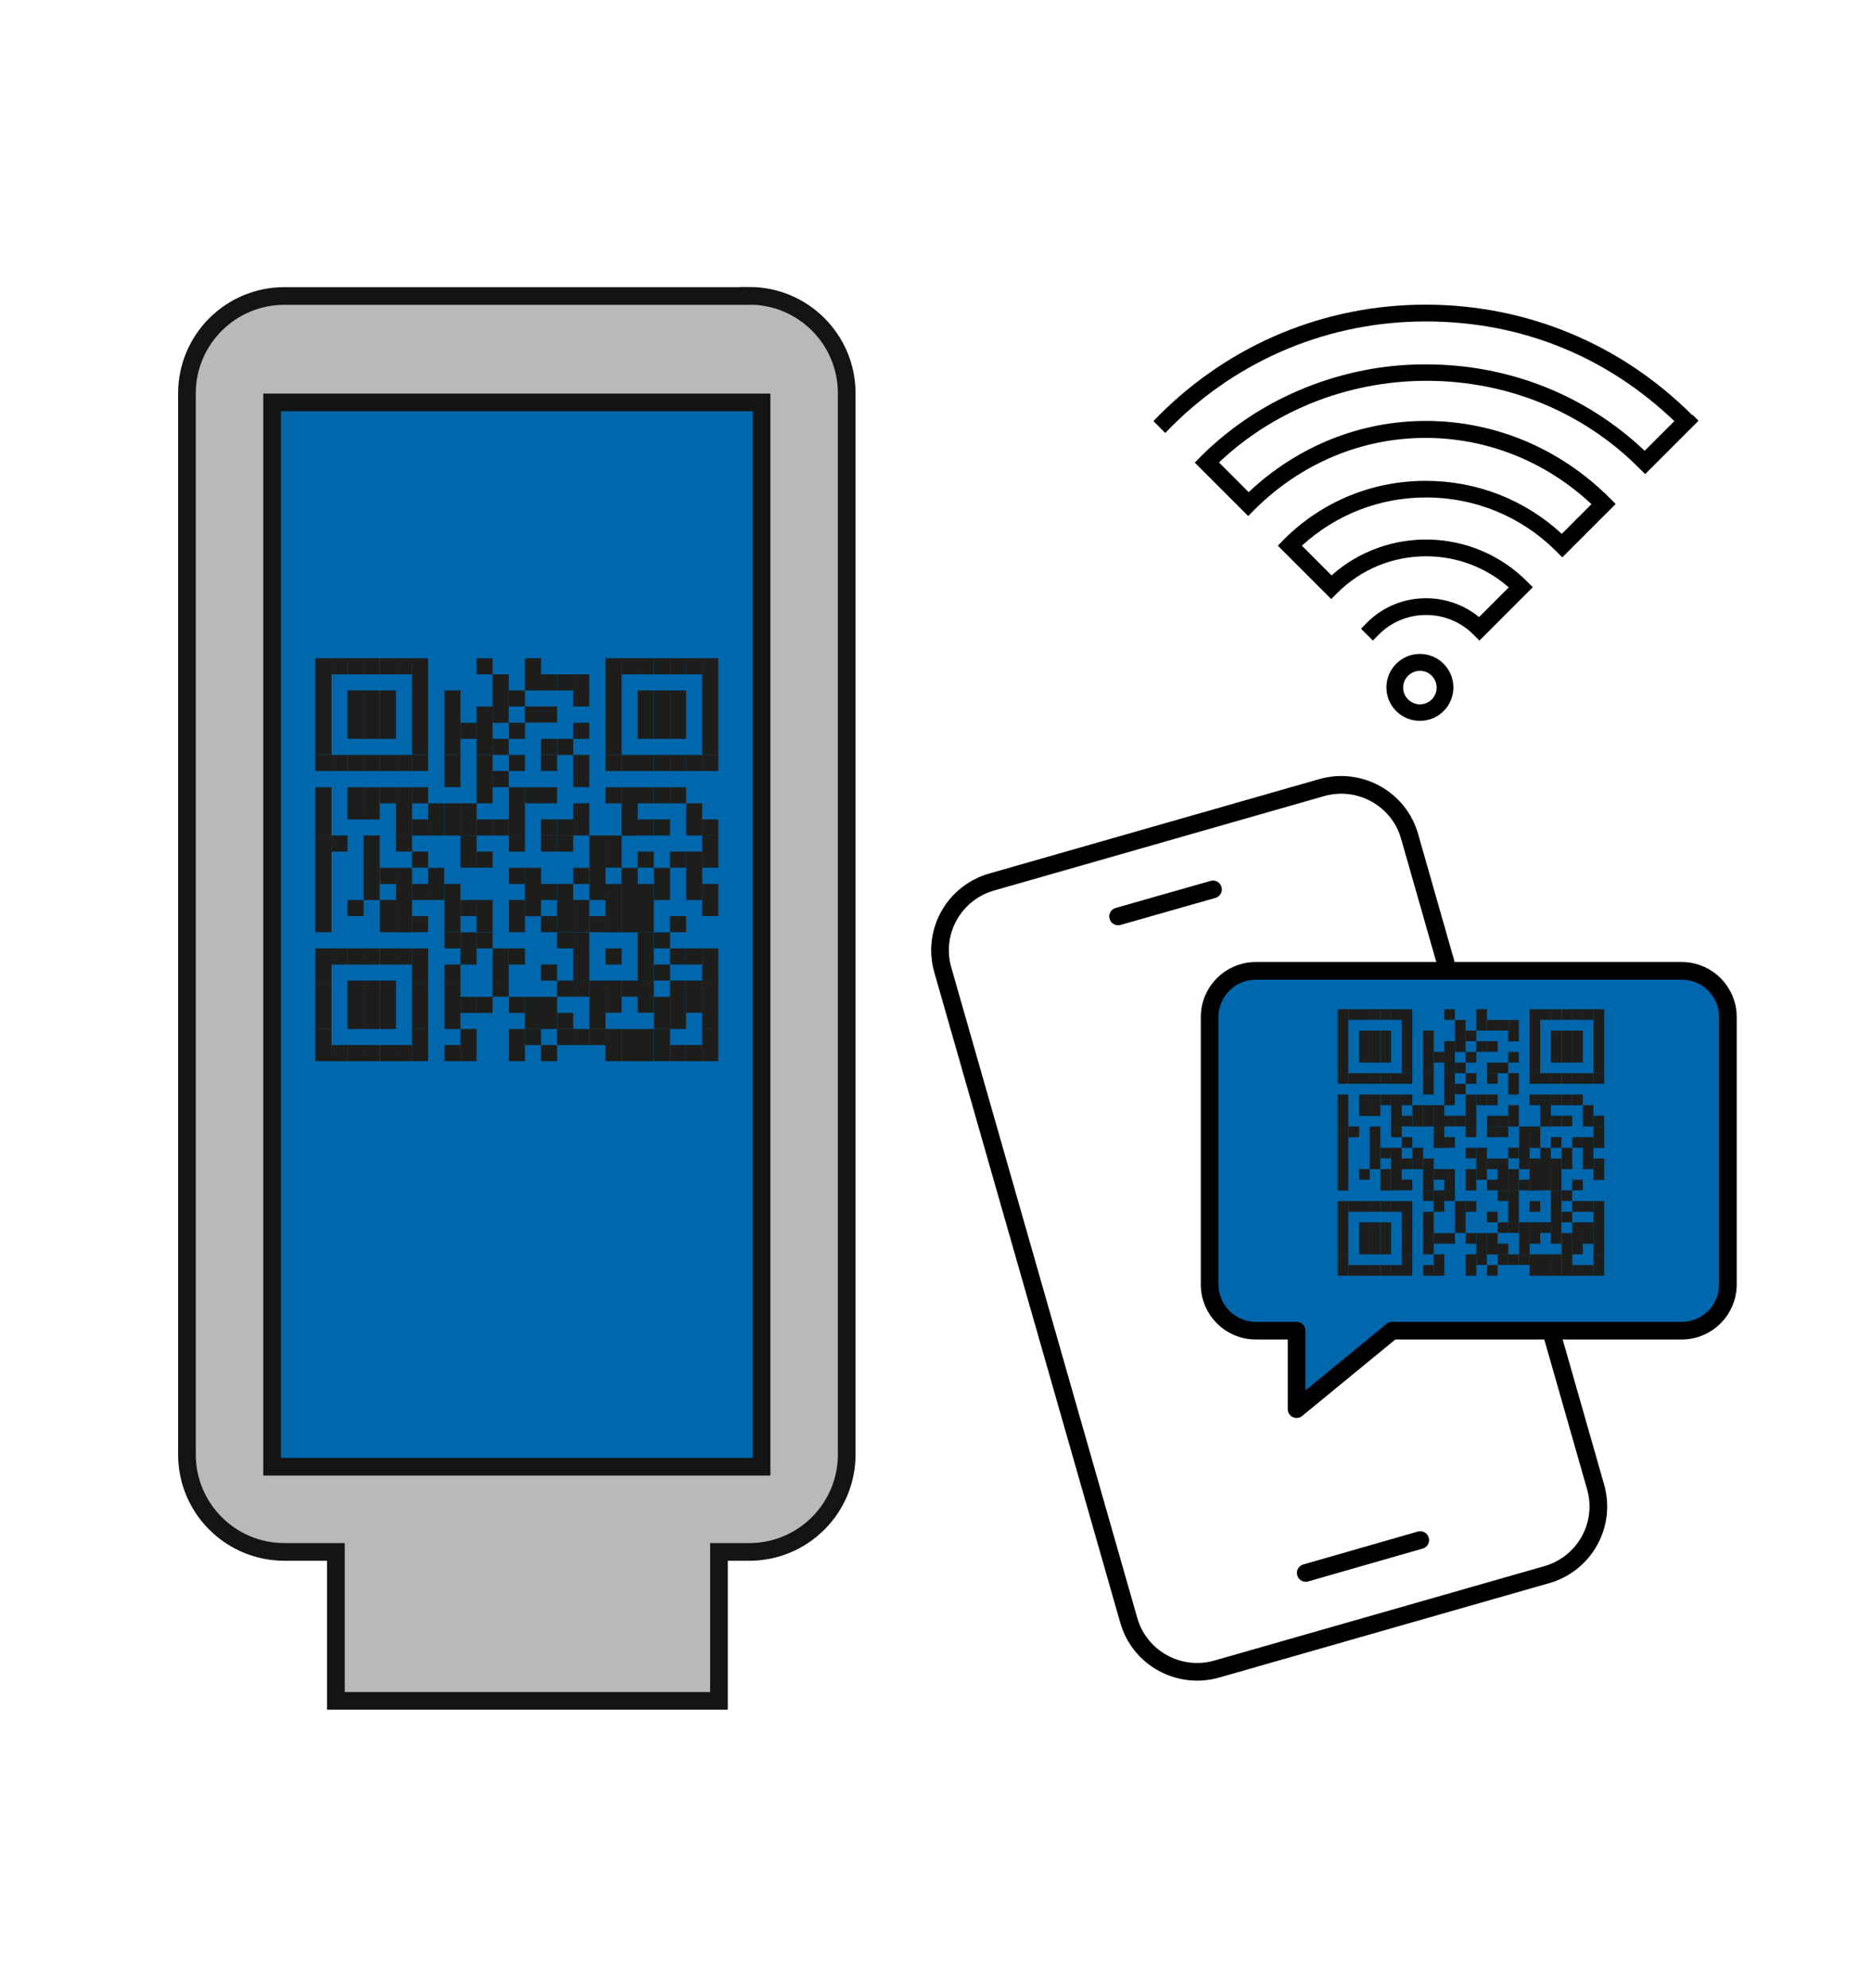 <?xml version="1.0" encoding="UTF-8"?> <svg xmlns="http://www.w3.org/2000/svg" id="Ebene_1" version="1.1" viewBox="0 0 105.89 112.49"><defs><style> .st0, .st1 { fill: #0067ac; } .st2 { fill: #bab9b7; stroke: #141414; stroke-miterlimit: 10; } .st3 { fill: none; } .st3, .st1 { stroke: #000; stroke-linecap: round; stroke-linejoin: round; } .st4 { fill: #1d1d1b; } </style></defs><rect class="st0" x="12.79" y="20.25" width="33" height="64"></rect><path class="st2" d="M42.41,16.75h-26.32c-3.04,0-5.51,2.47-5.51,5.51v60.05c0,3.04,2.47,5.51,5.51,5.51h2.92v8.43h21.68v-8.43h1.72c3.04,0,5.51-2.47,5.51-5.51V22.25c0-3.04-2.47-5.51-5.51-5.51ZM43.1,83H15.4V22.77h27.7v60.23Z"></path><g><rect class="st4" x="17.85" y="37.25" width=".91" height="5.47"></rect><rect class="st4" x="17.85" y="42.72" width=".91" height=".91"></rect><rect class="st4" x="17.85" y="44.55" width=".91" height="2.74"></rect><rect class="st4" x="17.85" y="47.28" width=".91" height="5.47"></rect><rect class="st4" x="17.85" y="53.67" width=".91" height="1.82"></rect><rect class="st4" x="17.85" y="55.49" width=".91" height="2.74"></rect><rect class="st4" x="17.85" y="58.23" width=".91" height="1.82"></rect><rect class="st4" x="18.76" y="37.25" width=".91" height=".91"></rect><rect class="st4" x="18.76" y="42.72" width=".91" height=".91"></rect><rect class="st4" x="18.76" y="47.28" width=".91" height=".91"></rect><rect class="st4" x="18.76" y="53.67" width=".91" height=".91"></rect><rect class="st4" x="18.76" y="59.14" width=".91" height=".91"></rect><rect class="st4" x="19.67" y="37.25" width=".91" height=".91"></rect><rect class="st4" x="19.67" y="39.07" width=".91" height="2.74"></rect><rect class="st4" x="19.67" y="42.72" width=".91" height=".91"></rect><rect class="st4" x="19.67" y="44.55" width=".91" height="1.82"></rect><rect class="st4" x="19.67" y="50.93" width=".91" height=".91"></rect><rect class="st4" x="19.67" y="53.67" width=".91" height=".91"></rect><rect class="st4" x="19.67" y="55.49" width=".91" height="2.74"></rect><rect class="st4" x="19.67" y="59.14" width=".91" height=".91"></rect><rect class="st4" x="20.58" y="37.25" width=".91" height=".91"></rect><rect class="st4" x="20.58" y="39.07" width=".91" height="2.74"></rect><rect class="st4" x="20.58" y="42.72" width=".91" height=".91"></rect><rect class="st4" x="20.58" y="44.55" width=".91" height="1.82"></rect><rect class="st4" x="20.58" y="47.28" width=".91" height="3.65"></rect><rect class="st4" x="20.58" y="53.67" width=".91" height=".91"></rect><rect class="st4" x="20.58" y="55.49" width=".91" height="2.74"></rect><rect class="st4" x="20.58" y="59.14" width=".91" height=".91"></rect><rect class="st4" x="21.5" y="37.25" width=".91" height=".91"></rect><rect class="st4" x="21.5" y="39.07" width=".91" height="2.74"></rect><rect class="st4" x="21.5" y="42.72" width=".91" height=".91"></rect><rect class="st4" x="21.5" y="44.55" width=".91" height=".91"></rect><rect class="st4" x="21.5" y="49.11" width=".91" height=".91"></rect><rect class="st4" x="21.5" y="50.93" width=".91" height="1.82"></rect><rect class="st4" x="21.5" y="53.67" width=".91" height=".91"></rect><rect class="st4" x="21.5" y="55.49" width=".91" height="2.74"></rect><rect class="st4" x="21.5" y="59.14" width=".91" height=".91"></rect><rect class="st4" x="22.41" y="37.25" width=".91" height=".91"></rect><rect class="st4" x="22.41" y="42.72" width=".91" height=".91"></rect><rect class="st4" x="22.41" y="44.55" width=".91" height="2.74"></rect><rect class="st4" x="22.41" y="47.28" width=".91" height=".91"></rect><rect class="st4" x="22.41" y="49.11" width=".91" height="3.65"></rect><rect class="st4" x="22.41" y="53.67" width=".91" height=".91"></rect><rect class="st4" x="22.41" y="59.14" width=".91" height=".91"></rect><rect class="st4" x="23.32" y="37.25" width=".91" height="5.47"></rect><rect class="st4" x="23.32" y="42.72" width=".91" height=".91"></rect><rect class="st4" x="23.32" y="44.55" width=".91" height=".91"></rect><rect class="st4" x="23.32" y="46.37" width=".91" height=".91"></rect><rect class="st4" x="23.32" y="48.19" width=".91" height=".91"></rect><rect class="st4" x="23.32" y="50.02" width=".91" height=".91"></rect><rect class="st4" x="23.32" y="51.84" width=".91" height=".91"></rect><rect class="st4" x="23.32" y="53.67" width=".91" height="1.82"></rect><rect class="st4" x="23.32" y="55.49" width=".91" height="2.74"></rect><rect class="st4" x="23.32" y="58.23" width=".91" height="1.82"></rect><rect class="st4" x="24.23" y="45.46" width=".91" height="1.82"></rect><rect class="st4" x="24.23" y="49.11" width=".91" height="1.82"></rect><rect class="st4" x="25.15" y="39.07" width=".91" height="3.65"></rect><rect class="st4" x="25.15" y="42.72" width=".91" height="1.82"></rect><rect class="st4" x="25.15" y="45.46" width=".91" height="1.82"></rect><rect class="st4" x="25.15" y="50.02" width=".91" height="2.74"></rect><rect class="st4" x="25.15" y="52.76" width=".91" height=".91"></rect><rect class="st4" x="25.15" y="54.58" width=".91" height=".91"></rect><rect class="st4" x="25.15" y="55.49" width=".91" height="2.74"></rect><rect class="st4" x="25.15" y="59.14" width=".91" height=".91"></rect><rect class="st4" x="26.06" y="40.9" width=".91" height=".91"></rect><rect class="st4" x="26.06" y="45.46" width=".91" height="1.82"></rect><rect class="st4" x="26.06" y="47.28" width=".91" height="1.82"></rect><rect class="st4" x="26.06" y="50.93" width=".91" height=".91"></rect><rect class="st4" x="26.06" y="52.76" width=".91" height="1.82"></rect><rect class="st4" x="26.06" y="56.41" width=".91" height=".91"></rect><rect class="st4" x="26.06" y="58.23" width=".91" height="1.82"></rect><rect class="st4" x="26.97" y="37.25" width=".91" height=".91"></rect><rect class="st4" x="26.97" y="39.98" width=".91" height="2.74"></rect><rect class="st4" x="26.97" y="42.72" width=".91" height="2.74"></rect><rect class="st4" x="26.97" y="46.37" width=".91" height=".91"></rect><rect class="st4" x="26.97" y="48.19" width=".91" height=".91"></rect><rect class="st4" x="26.97" y="50.93" width=".91" height="1.82"></rect><rect class="st4" x="26.97" y="52.76" width=".91" height=".91"></rect><rect class="st4" x="26.97" y="56.41" width=".91" height=".91"></rect><rect class="st4" x="27.88" y="38.16" width=".91" height="2.74"></rect><rect class="st4" x="27.88" y="41.81" width=".91" height=".91"></rect><rect class="st4" x="27.88" y="43.63" width=".91" height=".91"></rect><rect class="st4" x="27.88" y="46.37" width=".91" height=".91"></rect><rect class="st4" x="27.88" y="53.67" width=".91" height="1.82"></rect><rect class="st4" x="27.88" y="55.49" width=".91" height=".91"></rect><rect class="st4" x="28.8" y="39.07" width=".91" height=".91"></rect><rect class="st4" x="28.8" y="40.9" width=".91" height=".91"></rect><rect class="st4" x="28.8" y="42.72" width=".91" height=".91"></rect><rect class="st4" x="28.8" y="44.55" width=".91" height="2.74"></rect><rect class="st4" x="28.8" y="47.28" width=".91" height=".91"></rect><rect class="st4" x="28.8" y="49.11" width=".91" height=".91"></rect><rect class="st4" x="28.8" y="50.93" width=".91" height="1.82"></rect><rect class="st4" x="28.8" y="53.67" width=".91" height=".91"></rect><rect class="st4" x="28.8" y="56.41" width=".91" height=".91"></rect><rect class="st4" x="28.8" y="58.23" width=".91" height="1.82"></rect><rect class="st4" x="29.71" y="37.25" width=".91" height="1.82"></rect><rect class="st4" x="29.71" y="39.98" width=".91" height=".91"></rect><rect class="st4" x="29.71" y="44.55" width=".91" height=".91"></rect><rect class="st4" x="29.71" y="49.11" width=".91" height="2.74"></rect><rect class="st4" x="29.71" y="56.41" width=".91" height="1.82"></rect><rect class="st4" x="29.71" y="58.23" width=".91" height=".91"></rect><rect class="st4" x="30.62" y="38.16" width=".91" height=".91"></rect><rect class="st4" x="30.62" y="39.98" width=".91" height=".91"></rect><rect class="st4" x="30.62" y="41.81" width=".91" height=".91"></rect><rect class="st4" x="30.62" y="42.72" width=".91" height=".91"></rect><rect class="st4" x="30.62" y="44.55" width=".91" height=".91"></rect><rect class="st4" x="30.62" y="46.37" width=".91" height=".91"></rect><rect class="st4" x="30.62" y="47.28" width=".91" height=".91"></rect><rect class="st4" x="30.62" y="50.02" width=".91" height=".91"></rect><rect class="st4" x="30.62" y="51.84" width=".91" height=".91"></rect><rect class="st4" x="30.62" y="54.58" width=".91" height=".91"></rect><rect class="st4" x="30.62" y="56.41" width=".91" height="1.82"></rect><rect class="st4" x="30.62" y="59.14" width=".91" height=".91"></rect><rect class="st4" x="31.53" y="38.16" width=".91" height=".91"></rect><rect class="st4" x="31.53" y="41.81" width=".91" height=".91"></rect><rect class="st4" x="31.53" y="46.37" width=".91" height=".91"></rect><rect class="st4" x="31.53" y="47.28" width=".91" height=".91"></rect><rect class="st4" x="31.53" y="50.02" width=".91" height="2.74"></rect><rect class="st4" x="31.53" y="52.76" width=".91" height=".91"></rect><rect class="st4" x="31.53" y="55.49" width=".91" height=".91"></rect><rect class="st4" x="31.53" y="57.32" width=".91" height=".91"></rect><rect class="st4" x="31.53" y="58.23" width=".91" height=".91"></rect><rect class="st4" x="32.44" y="38.16" width=".91" height="1.82"></rect><rect class="st4" x="32.44" y="40.9" width=".91" height=".91"></rect><rect class="st4" x="32.44" y="42.72" width=".91" height="1.82"></rect><rect class="st4" x="32.44" y="45.46" width=".91" height="1.82"></rect><rect class="st4" x="32.44" y="49.11" width=".91" height=".91"></rect><rect class="st4" x="32.44" y="50.93" width=".91" height="1.82"></rect><rect class="st4" x="32.44" y="52.76" width=".91" height="2.74"></rect><rect class="st4" x="32.44" y="55.49" width=".91" height=".91"></rect><rect class="st4" x="32.44" y="58.23" width=".91" height=".91"></rect><rect class="st4" x="33.36" y="47.28" width=".91" height="3.65"></rect><rect class="st4" x="33.36" y="51.84" width=".91" height=".91"></rect><rect class="st4" x="33.36" y="55.49" width=".91" height="2.74"></rect><rect class="st4" x="33.36" y="58.23" width=".91" height=".91"></rect><rect class="st4" x="34.27" y="37.25" width=".91" height="5.47"></rect><rect class="st4" x="34.27" y="42.72" width=".91" height=".91"></rect><rect class="st4" x="34.27" y="44.55" width=".91" height=".91"></rect><rect class="st4" x="34.27" y="47.28" width=".91" height="1.82"></rect><rect class="st4" x="34.27" y="50.02" width=".91" height="2.74"></rect><rect class="st4" x="34.27" y="53.67" width=".91" height=".91"></rect><rect class="st4" x="34.27" y="55.49" width=".91" height="1.82"></rect><rect class="st4" x="34.27" y="58.23" width=".91" height="1.82"></rect><rect class="st4" x="35.18" y="37.25" width=".91" height=".91"></rect><rect class="st4" x="35.18" y="42.72" width=".91" height=".91"></rect><rect class="st4" x="35.18" y="44.55" width=".91" height="2.74"></rect><rect class="st4" x="35.18" y="49.11" width=".91" height="3.65"></rect><rect class="st4" x="35.18" y="55.49" width=".91" height=".91"></rect><rect class="st4" x="35.18" y="58.23" width=".91" height="1.82"></rect><rect class="st4" x="36.09" y="37.25" width=".91" height=".91"></rect><rect class="st4" x="36.09" y="39.07" width=".91" height="2.74"></rect><rect class="st4" x="36.09" y="42.72" width=".91" height=".91"></rect><rect class="st4" x="36.09" y="44.55" width=".91" height=".91"></rect><rect class="st4" x="36.09" y="46.37" width=".91" height=".91"></rect><rect class="st4" x="36.09" y="48.19" width=".91" height=".91"></rect><rect class="st4" x="36.09" y="50.02" width=".91" height="2.74"></rect><rect class="st4" x="36.09" y="52.76" width=".91" height="2.74"></rect><rect class="st4" x="36.09" y="55.49" width=".91" height="1.82"></rect><rect class="st4" x="36.09" y="58.23" width=".91" height="1.82"></rect><rect class="st4" x="37.01" y="37.25" width=".91" height=".91"></rect><rect class="st4" x="37.01" y="39.07" width=".91" height="2.74"></rect><rect class="st4" x="37.01" y="42.72" width=".91" height=".91"></rect><rect class="st4" x="37.01" y="44.55" width=".91" height=".91"></rect><rect class="st4" x="37.01" y="46.37" width=".91" height=".91"></rect><rect class="st4" x="37.01" y="49.11" width=".91" height="1.82"></rect><rect class="st4" x="37.01" y="52.76" width=".91" height=".91"></rect><rect class="st4" x="37.01" y="54.58" width=".91" height=".91"></rect><rect class="st4" x="37.01" y="56.41" width=".91" height="1.82"></rect><rect class="st4" x="37.01" y="58.23" width=".91" height="1.82"></rect><rect class="st4" x="37.92" y="37.25" width=".91" height=".91"></rect><rect class="st4" x="37.92" y="39.07" width=".91" height="2.74"></rect><rect class="st4" x="37.92" y="42.72" width=".91" height=".91"></rect><rect class="st4" x="37.92" y="44.55" width=".91" height=".91"></rect><rect class="st4" x="37.92" y="48.19" width=".91" height=".91"></rect><rect class="st4" x="37.92" y="51.84" width=".91" height=".91"></rect><rect class="st4" x="37.92" y="53.67" width=".91" height=".91"></rect><rect class="st4" x="37.92" y="55.49" width=".91" height="2.74"></rect><rect class="st4" x="37.92" y="59.14" width=".91" height=".91"></rect><rect class="st4" x="38.83" y="37.25" width=".91" height=".91"></rect><rect class="st4" x="38.83" y="42.72" width=".91" height=".91"></rect><rect class="st4" x="38.83" y="45.46" width=".91" height="1.82"></rect><rect class="st4" x="38.83" y="48.19" width=".91" height="2.74"></rect><rect class="st4" x="38.83" y="53.67" width=".91" height=".91"></rect><rect class="st4" x="38.83" y="55.49" width=".91" height="1.82"></rect><rect class="st4" x="38.83" y="59.14" width=".91" height=".91"></rect><rect class="st4" x="39.74" y="37.25" width=".91" height="5.47"></rect><rect class="st4" x="39.74" y="42.72" width=".91" height=".91"></rect><rect class="st4" x="39.74" y="46.37" width=".91" height=".91"></rect><rect class="st4" x="39.74" y="47.28" width=".91" height="1.82"></rect><rect class="st4" x="39.74" y="50.02" width=".91" height="1.82"></rect><rect class="st4" x="39.74" y="53.67" width=".91" height="1.82"></rect><rect class="st4" x="39.74" y="55.49" width=".91" height="2.74"></rect><rect class="st4" x="39.74" y="58.23" width=".91" height="1.82"></rect></g><g><path d="M95.77,23.49c-4.03-4.03-9.38-6.25-15.08-6.25s-11.05,2.22-15.08,6.25l-.33.34.67.67.33-.34c3.85-3.85,8.97-5.97,14.41-5.97s10.26,2,14.07,5.64l-1.68,1.68c-3.33-3.16-7.7-4.89-12.37-4.89-.03,0-.05,0-.08,0-2.34,0-4.62.46-6.78,1.33-2.23.9-4.21,2.21-5.9,3.89l-.33.34,3.02,3.02.34-.34c2.63-2.63,6.07-4.08,9.7-4.08.02,0,.05,0,.07,0,3.46.02,6.76,1.35,9.32,3.75l-1.68,1.68c-2.1-1.94-4.82-3-7.7-3-3.04,0-5.89,1.18-8.04,3.33l-.33.34,3.02,3.02.34-.34c1.34-1.34,3.13-2.08,5.03-2.08,1.74,0,3.38.62,4.68,1.76l-1.68,1.68c-1.86-1.52-4.62-1.42-6.35.32l-.33.34.67.67.33-.34c1.48-1.48,3.88-1.48,5.36,0l.34.34,3.02-3.02-.34-.34c-3.03-3.03-7.89-3.14-11.05-.33l-1.68-1.68c1.93-1.76,4.4-2.73,7.03-2.73,2.78,0,5.4,1.08,7.37,3.05l.34.34,3.02-3.02-.34-.34c-2.79-2.79-6.46-4.34-10.33-4.36-.02,0-.05,0-.07,0-3.72,0-7.27,1.43-10.03,4.03l-1.68-1.68c1.52-1.44,3.28-2.56,5.24-3.36,2.04-.82,4.21-1.25,6.43-1.26.02,0,.05,0,.07,0,4.58,0,8.85,1.75,12.04,4.94l.34.34,3.02-3.02-.33-.33Z"></path><path d="M81.7,37.56c-.74-.74-1.94-.74-2.68,0-.74.74-.74,1.94,0,2.68.37.37.85.55,1.34.55s.97-.18,1.34-.55c.74-.74.74-1.94,0-2.68ZM81.03,39.58c-.37.37-.97.37-1.34,0-.37-.37-.37-.97,0-1.34.18-.18.43-.28.67-.28s.49.09.67.28c.37.37.37.97,0,1.34Z"></path></g><g><path class="st3" d="M87.78,75.31l2.52,8.82c.62,2.14-.62,4.37-2.77,4.98l-18.67,5.34c-2.14.61-4.38-.63-4.98-2.77l-10.52-36.79c-.62-2.14.62-4.37,2.77-4.98l18.67-5.34c2.14-.61,4.38.63,4.98,2.77l2.17,7.6"></path><line class="st3" x1="73.9" y1="89.01" x2="80.38" y2="87.15"></line><line class="st3" x1="68.65" y1="50.33" x2="63.28" y2="51.86"></line></g><path class="st1" d="M95.18,54.94h-24.11c-1.44,0-2.61,1.17-2.61,2.61v15.14c0,1.44,1.17,2.61,2.61,2.61h2.31v4.44l5.41-4.44h16.39c1.44,0,2.61-1.17,2.61-2.61v-15.14c0-1.44-1.17-2.61-2.61-2.61Z"></path><g><rect class="st4" x="75.71" y="57.11" width=".6" height="3.62"></rect><rect class="st4" x="75.71" y="60.73" width=".6" height=".6"></rect><rect class="st4" x="75.71" y="61.94" width=".6" height="1.81"></rect><rect class="st4" x="75.71" y="63.75" width=".6" height="3.62"></rect><rect class="st4" x="75.71" y="67.97" width=".6" height="1.21"></rect><rect class="st4" x="75.71" y="69.17" width=".6" height="1.81"></rect><rect class="st4" x="75.71" y="70.98" width=".6" height="1.21"></rect><rect class="st4" x="76.32" y="57.11" width=".6" height=".6"></rect><rect class="st4" x="76.32" y="60.73" width=".6" height=".6"></rect><rect class="st4" x="76.32" y="63.75" width=".6" height=".6"></rect><rect class="st4" x="76.32" y="67.97" width=".6" height=".6"></rect><rect class="st4" x="76.32" y="71.59" width=".6" height=".6"></rect><rect class="st4" x="76.92" y="57.11" width=".6" height=".6"></rect><rect class="st4" x="76.92" y="58.32" width=".6" height="1.81"></rect><rect class="st4" x="76.92" y="60.73" width=".6" height=".6"></rect><rect class="st4" x="76.92" y="61.94" width=".6" height="1.21"></rect><rect class="st4" x="76.92" y="66.16" width=".6" height=".6"></rect><rect class="st4" x="76.92" y="67.97" width=".6" height=".6"></rect><rect class="st4" x="76.92" y="69.17" width=".6" height="1.81"></rect><rect class="st4" x="76.92" y="71.59" width=".6" height=".6"></rect><rect class="st4" x="77.52" y="57.11" width=".6" height=".6"></rect><rect class="st4" x="77.52" y="58.32" width=".6" height="1.81"></rect><rect class="st4" x="77.52" y="60.73" width=".6" height=".6"></rect><rect class="st4" x="77.52" y="61.94" width=".6" height="1.21"></rect><rect class="st4" x="77.52" y="63.75" width=".6" height="2.41"></rect><rect class="st4" x="77.52" y="67.97" width=".6" height=".6"></rect><rect class="st4" x="77.52" y="69.17" width=".6" height="1.81"></rect><rect class="st4" x="77.52" y="71.59" width=".6" height=".6"></rect><rect class="st4" x="78.13" y="57.11" width=".6" height=".6"></rect><rect class="st4" x="78.13" y="58.32" width=".6" height="1.81"></rect><rect class="st4" x="78.13" y="60.73" width=".6" height=".6"></rect><rect class="st4" x="78.13" y="61.94" width=".6" height=".6"></rect><rect class="st4" x="78.13" y="64.95" width=".6" height=".6"></rect><rect class="st4" x="78.13" y="66.16" width=".6" height="1.21"></rect><rect class="st4" x="78.13" y="67.97" width=".6" height=".6"></rect><rect class="st4" x="78.13" y="69.17" width=".6" height="1.81"></rect><rect class="st4" x="78.13" y="71.59" width=".6" height=".6"></rect><rect class="st4" x="78.73" y="57.11" width=".6" height=".6"></rect><rect class="st4" x="78.73" y="60.73" width=".6" height=".6"></rect><rect class="st4" x="78.73" y="61.94" width=".6" height="1.81"></rect><rect class="st4" x="78.73" y="63.75" width=".6" height=".6"></rect><rect class="st4" x="78.73" y="64.95" width=".6" height="2.41"></rect><rect class="st4" x="78.73" y="67.97" width=".6" height=".6"></rect><rect class="st4" x="78.73" y="71.59" width=".6" height=".6"></rect><rect class="st4" x="79.33" y="57.11" width=".6" height="3.62"></rect><rect class="st4" x="79.33" y="60.73" width=".6" height=".6"></rect><rect class="st4" x="79.33" y="61.94" width=".6" height=".6"></rect><rect class="st4" x="79.33" y="63.14" width=".6" height=".6"></rect><rect class="st4" x="79.33" y="64.35" width=".6" height=".6"></rect><rect class="st4" x="79.33" y="65.56" width=".6" height=".6"></rect><rect class="st4" x="79.33" y="66.76" width=".6" height=".6"></rect><rect class="st4" x="79.33" y="67.97" width=".6" height="1.21"></rect><rect class="st4" x="79.33" y="69.17" width=".6" height="1.81"></rect><rect class="st4" x="79.33" y="70.98" width=".6" height="1.21"></rect><rect class="st4" x="79.94" y="62.54" width=".6" height="1.21"></rect><rect class="st4" x="79.94" y="64.95" width=".6" height="1.21"></rect><rect class="st4" x="80.54" y="58.32" width=".6" height="2.41"></rect><rect class="st4" x="80.54" y="60.73" width=".6" height="1.21"></rect><rect class="st4" x="80.54" y="62.54" width=".6" height="1.21"></rect><rect class="st4" x="80.54" y="65.56" width=".6" height="1.81"></rect><rect class="st4" x="80.54" y="67.36" width=".6" height=".6"></rect><rect class="st4" x="80.54" y="68.57" width=".6" height=".6"></rect><rect class="st4" x="80.54" y="69.17" width=".6" height="1.81"></rect><rect class="st4" x="80.54" y="71.59" width=".6" height=".6"></rect><rect class="st4" x="81.14" y="59.53" width=".6" height=".6"></rect><rect class="st4" x="81.14" y="62.54" width=".6" height="1.21"></rect><rect class="st4" x="81.14" y="63.75" width=".6" height="1.21"></rect><rect class="st4" x="81.14" y="66.16" width=".6" height=".6"></rect><rect class="st4" x="81.14" y="67.36" width=".6" height="1.21"></rect><rect class="st4" x="81.14" y="69.78" width=".6" height=".6"></rect><rect class="st4" x="81.14" y="70.98" width=".6" height="1.21"></rect><rect class="st4" x="81.74" y="57.11" width=".6" height=".6"></rect><rect class="st4" x="81.74" y="58.92" width=".6" height="1.81"></rect><rect class="st4" x="81.74" y="60.73" width=".6" height="1.81"></rect><rect class="st4" x="81.74" y="63.14" width=".6" height=".6"></rect><rect class="st4" x="81.74" y="64.35" width=".6" height=".6"></rect><rect class="st4" x="81.74" y="66.16" width=".6" height="1.21"></rect><rect class="st4" x="81.74" y="67.36" width=".6" height=".6"></rect><rect class="st4" x="81.74" y="69.78" width=".6" height=".6"></rect><rect class="st4" x="82.35" y="57.72" width=".6" height="1.81"></rect><rect class="st4" x="82.35" y="60.13" width=".6" height=".6"></rect><rect class="st4" x="82.35" y="61.33" width=".6" height=".6"></rect><rect class="st4" x="82.35" y="63.14" width=".6" height=".6"></rect><rect class="st4" x="82.35" y="67.97" width=".6" height="1.21"></rect><rect class="st4" x="82.35" y="69.17" width=".6" height=".6"></rect><rect class="st4" x="82.95" y="58.32" width=".6" height=".6"></rect><rect class="st4" x="82.95" y="59.53" width=".6" height=".6"></rect><rect class="st4" x="82.95" y="60.73" width=".6" height=".6"></rect><rect class="st4" x="82.95" y="61.94" width=".6" height="1.81"></rect><rect class="st4" x="82.95" y="63.75" width=".6" height=".6"></rect><rect class="st4" x="82.95" y="64.95" width=".6" height=".6"></rect><rect class="st4" x="82.95" y="66.16" width=".6" height="1.21"></rect><rect class="st4" x="82.95" y="67.97" width=".6" height=".6"></rect><rect class="st4" x="82.95" y="69.78" width=".6" height=".6"></rect><rect class="st4" x="82.95" y="70.98" width=".6" height="1.21"></rect><rect class="st4" x="83.55" y="57.11" width=".6" height="1.21"></rect><rect class="st4" x="83.55" y="58.92" width=".6" height=".6"></rect><rect class="st4" x="83.55" y="61.94" width=".6" height=".6"></rect><rect class="st4" x="83.55" y="64.95" width=".6" height="1.81"></rect><rect class="st4" x="83.55" y="69.78" width=".6" height="1.21"></rect><rect class="st4" x="83.55" y="70.98" width=".6" height=".6"></rect><rect class="st4" x="84.16" y="57.72" width=".6" height=".6"></rect><rect class="st4" x="84.16" y="58.92" width=".6" height=".6"></rect><rect class="st4" x="84.16" y="60.13" width=".6" height=".6"></rect><rect class="st4" x="84.16" y="60.73" width=".6" height=".6"></rect><rect class="st4" x="84.16" y="61.94" width=".6" height=".6"></rect><rect class="st4" x="84.16" y="63.14" width=".6" height=".6"></rect><rect class="st4" x="84.16" y="63.75" width=".6" height=".6"></rect><rect class="st4" x="84.16" y="65.56" width=".6" height=".6"></rect><rect class="st4" x="84.16" y="66.76" width=".6" height=".6"></rect><rect class="st4" x="84.16" y="68.57" width=".6" height=".6"></rect><rect class="st4" x="84.16" y="69.78" width=".6" height="1.21"></rect><rect class="st4" x="84.16" y="71.59" width=".6" height=".6"></rect><rect class="st4" x="84.76" y="57.72" width=".6" height=".6"></rect><rect class="st4" x="84.76" y="60.13" width=".6" height=".6"></rect><rect class="st4" x="84.76" y="63.14" width=".6" height=".6"></rect><rect class="st4" x="84.76" y="63.75" width=".6" height=".6"></rect><rect class="st4" x="84.76" y="65.56" width=".6" height="1.81"></rect><rect class="st4" x="84.76" y="67.36" width=".6" height=".6"></rect><rect class="st4" x="84.76" y="69.17" width=".6" height=".6"></rect><rect class="st4" x="84.76" y="70.38" width=".6" height=".6"></rect><rect class="st4" x="84.76" y="70.98" width=".6" height=".6"></rect><rect class="st4" x="85.36" y="57.72" width=".6" height="1.21"></rect><rect class="st4" x="85.36" y="59.53" width=".6" height=".6"></rect><rect class="st4" x="85.36" y="60.73" width=".6" height="1.21"></rect><rect class="st4" x="85.36" y="62.54" width=".6" height="1.21"></rect><rect class="st4" x="85.36" y="64.95" width=".6" height=".6"></rect><rect class="st4" x="85.36" y="66.16" width=".6" height="1.21"></rect><rect class="st4" x="85.36" y="67.36" width=".6" height="1.81"></rect><rect class="st4" x="85.36" y="69.17" width=".6" height=".6"></rect><rect class="st4" x="85.36" y="70.98" width=".6" height=".6"></rect><rect class="st4" x="85.97" y="63.75" width=".6" height="2.41"></rect><rect class="st4" x="85.97" y="66.76" width=".6" height=".6"></rect><rect class="st4" x="85.97" y="69.17" width=".6" height="1.81"></rect><rect class="st4" x="85.97" y="70.98" width=".6" height=".6"></rect><rect class="st4" x="86.57" y="57.11" width=".6" height="3.62"></rect><rect class="st4" x="86.57" y="60.73" width=".6" height=".6"></rect><rect class="st4" x="86.57" y="61.94" width=".6" height=".6"></rect><rect class="st4" x="86.57" y="63.75" width=".6" height="1.21"></rect><rect class="st4" x="86.57" y="65.56" width=".6" height="1.81"></rect><rect class="st4" x="86.57" y="67.97" width=".6" height=".6"></rect><rect class="st4" x="86.57" y="69.17" width=".6" height="1.21"></rect><rect class="st4" x="86.57" y="70.98" width=".6" height="1.21"></rect><rect class="st4" x="87.17" y="57.11" width=".6" height=".6"></rect><rect class="st4" x="87.17" y="60.73" width=".6" height=".6"></rect><rect class="st4" x="87.17" y="61.94" width=".6" height="1.81"></rect><rect class="st4" x="87.17" y="64.95" width=".6" height="2.41"></rect><rect class="st4" x="87.17" y="69.17" width=".6" height=".6"></rect><rect class="st4" x="87.17" y="70.98" width=".6" height="1.21"></rect><rect class="st4" x="87.77" y="57.11" width=".6" height=".6"></rect><rect class="st4" x="87.77" y="58.32" width=".6" height="1.81"></rect><rect class="st4" x="87.77" y="60.73" width=".6" height=".6"></rect><rect class="st4" x="87.77" y="61.94" width=".6" height=".6"></rect><rect class="st4" x="87.77" y="63.14" width=".6" height=".6"></rect><rect class="st4" x="87.77" y="64.35" width=".6" height=".6"></rect><rect class="st4" x="87.77" y="65.56" width=".6" height="1.81"></rect><rect class="st4" x="87.77" y="67.36" width=".6" height="1.81"></rect><rect class="st4" x="87.77" y="69.17" width=".6" height="1.21"></rect><rect class="st4" x="87.77" y="70.98" width=".6" height="1.21"></rect><rect class="st4" x="88.38" y="57.11" width=".6" height=".6"></rect><rect class="st4" x="88.38" y="58.32" width=".6" height="1.81"></rect><rect class="st4" x="88.38" y="60.73" width=".6" height=".6"></rect><rect class="st4" x="88.38" y="61.94" width=".6" height=".6"></rect><rect class="st4" x="88.38" y="63.14" width=".6" height=".6"></rect><rect class="st4" x="88.38" y="64.95" width=".6" height="1.21"></rect><rect class="st4" x="88.38" y="67.36" width=".6" height=".6"></rect><rect class="st4" x="88.38" y="68.57" width=".6" height=".6"></rect><rect class="st4" x="88.38" y="69.78" width=".6" height="1.21"></rect><rect class="st4" x="88.38" y="70.98" width=".6" height="1.21"></rect><rect class="st4" x="88.98" y="57.11" width=".6" height=".6"></rect><rect class="st4" x="88.98" y="58.32" width=".6" height="1.81"></rect><rect class="st4" x="88.98" y="60.73" width=".6" height=".6"></rect><rect class="st4" x="88.98" y="61.94" width=".6" height=".6"></rect><rect class="st4" x="88.98" y="64.35" width=".6" height=".6"></rect><rect class="st4" x="88.98" y="66.76" width=".6" height=".6"></rect><rect class="st4" x="88.98" y="67.97" width=".6" height=".6"></rect><rect class="st4" x="88.98" y="69.17" width=".6" height="1.81"></rect><rect class="st4" x="88.98" y="71.59" width=".6" height=".6"></rect><rect class="st4" x="89.58" y="57.11" width=".6" height=".6"></rect><rect class="st4" x="89.58" y="60.73" width=".6" height=".6"></rect><rect class="st4" x="89.58" y="62.54" width=".6" height="1.21"></rect><rect class="st4" x="89.58" y="64.35" width=".6" height="1.81"></rect><rect class="st4" x="89.58" y="67.97" width=".6" height=".6"></rect><rect class="st4" x="89.58" y="69.17" width=".6" height="1.21"></rect><rect class="st4" x="89.58" y="71.59" width=".6" height=".6"></rect><rect class="st4" x="90.19" y="57.11" width=".6" height="3.62"></rect><rect class="st4" x="90.19" y="60.73" width=".6" height=".6"></rect><rect class="st4" x="90.19" y="63.14" width=".6" height=".6"></rect><rect class="st4" x="90.19" y="63.75" width=".6" height="1.21"></rect><rect class="st4" x="90.19" y="65.56" width=".6" height="1.21"></rect><rect class="st4" x="90.19" y="67.97" width=".6" height="1.21"></rect><rect class="st4" x="90.19" y="69.17" width=".6" height="1.81"></rect><rect class="st4" x="90.19" y="70.98" width=".6" height="1.21"></rect></g></svg> 